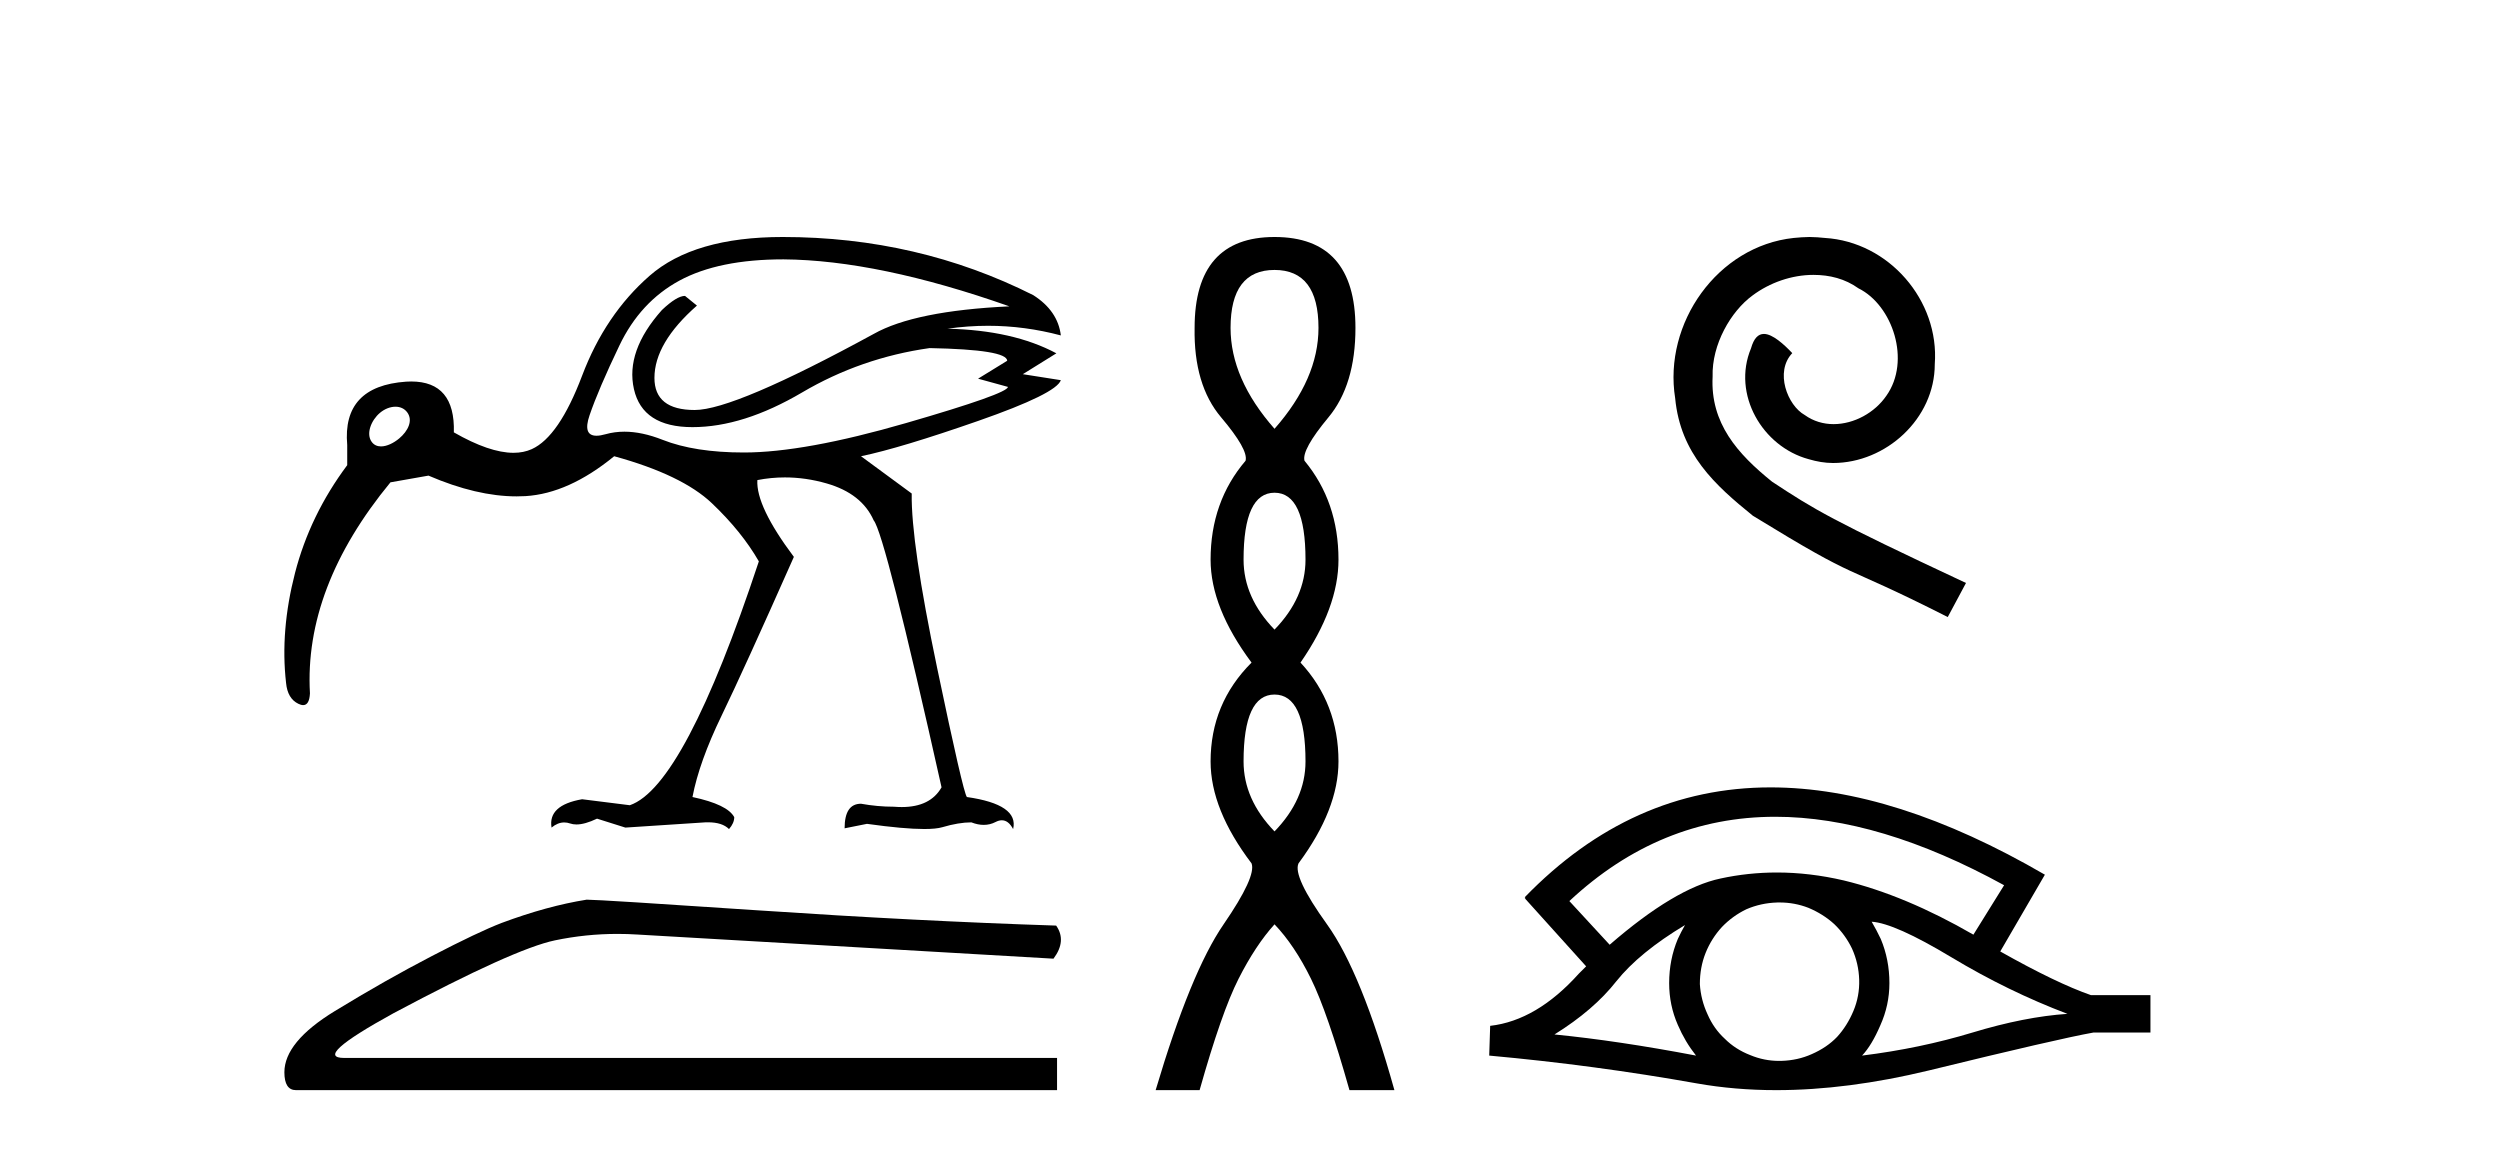 <?xml version='1.0' encoding='UTF-8' standalone='yes'?><svg xmlns='http://www.w3.org/2000/svg' xmlns:xlink='http://www.w3.org/1999/xlink' width='89.0' height='41.0' ><path d='M 14.078 14.479 C 14.08 14.479 14.082 14.479 14.083 14.479 C 14.246 14.48 14.396 14.543 14.497 14.679 C 14.712 14.969 14.526 15.346 14.211 15.609 C 14.016 15.772 13.773 15.892 13.564 15.892 C 13.434 15.892 13.318 15.846 13.235 15.734 C 13.02 15.444 13.213 14.959 13.529 14.695 C 13.695 14.556 13.895 14.479 14.078 14.479 ZM 27.891 9.233 C 30.138 9.251 32.82 9.808 35.934 10.906 C 33.687 11.012 32.076 11.339 31.103 11.888 C 27.793 13.693 25.67 14.596 24.732 14.596 C 23.776 14.596 23.298 14.215 23.298 13.454 C 23.298 12.623 23.803 11.764 24.811 10.879 L 24.386 10.534 C 24.192 10.534 23.917 10.702 23.563 11.038 C 22.696 12.012 22.364 12.95 22.568 13.852 C 22.772 14.755 23.466 15.206 24.652 15.206 C 25.856 15.206 27.156 14.795 28.554 13.972 C 29.952 13.149 31.466 12.622 33.094 12.392 C 34.934 12.428 35.855 12.578 35.855 12.844 L 34.819 13.481 L 35.881 13.773 C 35.881 13.932 34.673 14.361 32.258 15.06 C 29.842 15.76 27.917 16.109 26.484 16.109 C 25.316 16.109 24.351 15.958 23.59 15.658 C 23.102 15.465 22.648 15.368 22.229 15.368 C 21.995 15.368 21.772 15.398 21.559 15.458 C 21.433 15.494 21.325 15.512 21.235 15.512 C 20.904 15.512 20.822 15.269 20.989 14.782 C 21.201 14.162 21.555 13.335 22.051 12.3 C 22.546 11.264 23.258 10.494 24.187 9.99 C 25.116 9.486 26.351 9.233 27.891 9.233 ZM 27.864 8.437 C 25.758 8.437 24.179 8.897 23.126 9.817 C 22.073 10.737 21.272 11.923 20.723 13.375 C 20.174 14.826 19.577 15.697 18.931 15.989 C 18.739 16.076 18.522 16.12 18.281 16.12 C 17.711 16.12 17.003 15.877 16.157 15.392 C 16.191 14.185 15.684 13.581 14.638 13.581 C 14.579 13.581 14.52 13.583 14.458 13.587 C 12.936 13.693 12.237 14.445 12.361 15.844 C 12.361 16.021 12.361 16.259 12.361 16.56 C 11.476 17.746 10.857 19.025 10.503 20.396 C 10.149 21.768 10.042 23.073 10.184 24.312 C 10.219 24.684 10.365 24.931 10.622 25.055 C 10.686 25.086 10.743 25.102 10.792 25.102 C 10.94 25.102 11.02 24.962 11.034 24.684 C 10.892 22.171 11.847 19.666 13.9 17.171 L 15.254 16.932 C 16.399 17.425 17.445 17.671 18.39 17.671 C 18.496 17.671 18.602 17.668 18.706 17.662 C 19.732 17.6 20.785 17.126 21.865 16.242 C 23.475 16.684 24.634 17.242 25.342 17.914 C 26.05 18.587 26.608 19.277 27.015 19.985 C 25.245 25.33 23.714 28.223 22.422 28.666 L 20.723 28.453 C 19.909 28.595 19.546 28.931 19.635 29.462 C 19.781 29.34 19.932 29.279 20.087 29.279 C 20.156 29.279 20.227 29.291 20.298 29.316 C 20.365 29.339 20.439 29.351 20.521 29.351 C 20.721 29.351 20.965 29.282 21.254 29.144 L 22.263 29.462 L 25.103 29.276 C 25.139 29.275 25.173 29.274 25.207 29.274 C 25.543 29.274 25.792 29.354 25.953 29.515 C 26.077 29.374 26.139 29.232 26.139 29.091 C 25.979 28.79 25.484 28.551 24.652 28.374 C 24.811 27.542 25.156 26.577 25.687 25.48 C 26.218 24.383 27.077 22.498 28.262 19.825 C 27.36 18.622 26.926 17.711 26.962 17.091 C 27.287 17.028 27.614 16.996 27.943 16.996 C 28.436 16.996 28.932 17.067 29.431 17.211 C 30.262 17.45 30.82 17.888 31.103 18.525 C 31.368 18.843 32.174 22.011 33.519 28.029 C 33.253 28.497 32.781 28.731 32.102 28.731 C 32.012 28.731 31.917 28.727 31.82 28.719 C 31.43 28.719 31.041 28.683 30.652 28.613 C 30.262 28.613 30.068 28.904 30.068 29.488 L 30.864 29.329 C 31.743 29.452 32.422 29.513 32.903 29.513 C 33.186 29.513 33.401 29.491 33.545 29.449 C 33.935 29.334 34.28 29.276 34.58 29.276 C 34.734 29.336 34.881 29.366 35.02 29.366 C 35.17 29.366 35.311 29.332 35.443 29.263 C 35.522 29.222 35.596 29.202 35.665 29.202 C 35.823 29.202 35.957 29.306 36.067 29.515 C 36.209 28.931 35.66 28.551 34.421 28.374 C 34.333 28.267 33.979 26.732 33.36 23.768 C 32.74 20.803 32.439 18.737 32.457 17.569 L 30.652 16.242 C 31.59 16.047 32.983 15.627 34.833 14.981 C 36.682 14.335 37.66 13.853 37.766 13.534 L 36.412 13.321 L 37.607 12.578 C 36.581 12.029 35.289 11.737 33.731 11.702 C 34.215 11.633 34.696 11.598 35.175 11.598 C 36.046 11.598 36.91 11.713 37.766 11.941 C 37.696 11.357 37.368 10.879 36.784 10.507 C 34.041 9.127 31.068 8.437 27.864 8.437 Z' style='fill:#000000;stroke:none' /><path d='M 20.885 32.028 Q 19.484 32.251 17.86 32.856 Q 17.033 33.174 15.377 34.034 Q 13.722 34.893 11.923 35.992 Q 10.124 37.09 10.124 38.173 Q 10.124 38.809 10.538 38.809 L 37.631 38.809 L 37.631 37.663 L 12.257 37.663 Q 11.111 37.663 14.008 36.071 Q 18.306 33.779 19.755 33.477 Q 20.856 33.247 21.984 33.247 Q 22.341 33.247 22.7 33.27 L 37.504 34.129 Q 37.981 33.493 37.599 32.951 Q 32.696 32.792 27.014 32.41 Q 21.331 32.028 20.885 32.028 Z' style='fill:#000000;stroke:none' /><path d='M 45.373 9.61 Q 46.938 9.61 46.938 11.673 Q 46.938 13.487 45.373 15.265 Q 43.808 13.487 43.808 11.673 Q 43.808 9.61 45.373 9.61 ZM 45.373 17.541 Q 46.476 17.541 46.476 19.924 Q 46.476 21.276 45.373 22.414 Q 44.271 21.276 44.271 19.924 Q 44.271 17.541 45.373 17.541 ZM 45.373 24.726 Q 46.476 24.726 46.476 27.108 Q 46.476 28.46 45.373 29.598 Q 44.271 28.46 44.271 27.108 Q 44.271 24.726 45.373 24.726 ZM 45.373 8.437 Q 42.528 8.437 42.528 11.673 Q 42.493 13.7 43.471 14.856 Q 44.449 16.012 44.342 16.403 Q 43.097 17.862 43.097 19.924 Q 43.097 21.631 44.555 23.588 Q 43.097 25.046 43.097 27.108 Q 43.097 28.816 44.555 30.736 Q 44.733 31.198 43.56 32.906 Q 42.386 34.613 41.141 38.809 L 42.706 38.809 Q 43.488 36.035 44.093 34.844 Q 44.698 33.652 45.373 32.906 Q 46.085 33.652 46.671 34.844 Q 47.258 36.035 48.041 38.809 L 49.641 38.809 Q 48.468 34.613 47.241 32.906 Q 46.014 31.198 46.227 30.736 Q 47.65 28.816 47.65 27.108 Q 47.65 25.046 46.298 23.588 Q 47.65 21.631 47.65 19.924 Q 47.65 17.862 46.44 16.403 Q 46.334 16.012 47.294 14.856 Q 48.254 13.7 48.254 11.673 Q 48.254 8.437 45.373 8.437 Z' style='fill:#000000;stroke:none' /><path d='M 64.42 8.437 C 64.232 8.437 64.044 8.454 63.856 8.471 C 61.14 8.761 59.209 11.512 59.636 14.177 C 59.824 16.158 61.054 17.269 62.404 18.362 C 66.418 20.822 65.291 19.917 69.34 21.967 L 69.989 20.754 C 65.171 18.499 64.591 18.14 63.087 17.149 C 61.857 16.158 60.883 15.065 60.969 13.408 C 60.935 12.263 61.618 11.085 62.387 10.521 C 63.002 10.06 63.788 9.786 64.556 9.786 C 65.137 9.786 65.684 9.923 66.162 10.265 C 67.375 10.863 68.041 12.844 67.153 14.091 C 66.743 14.689 66.008 15.099 65.274 15.099 C 64.915 15.099 64.556 14.997 64.249 14.775 C 63.634 14.433 63.173 13.237 63.805 12.571 C 63.514 12.263 63.104 11.888 62.797 11.888 C 62.592 11.888 62.438 12.041 62.336 12.4 C 61.652 14.04 62.746 15.902 64.386 16.346 C 64.676 16.432 64.966 16.483 65.257 16.483 C 67.136 16.483 68.878 14.911 68.878 12.964 C 69.049 10.692 67.238 8.608 64.966 8.471 C 64.796 8.454 64.608 8.437 64.42 8.437 Z' style='fill:#000000;stroke:none' /><path d='M 63.2 29.077 Q 66.909 29.077 71.346 31.514 L 70.253 33.274 Q 67.827 31.873 65.64 31.344 Q 64.426 31.061 63.255 31.061 Q 62.236 31.061 61.25 31.275 Q 59.627 31.617 57.304 33.633 L 55.869 32.078 Q 59.086 29.077 63.2 29.077 ZM 59.986 32.932 Q 59.849 33.172 59.73 33.428 Q 59.422 34.162 59.422 34.999 Q 59.422 35.785 59.73 36.486 Q 59.986 37.084 60.379 37.579 Q 57.594 37.049 55.339 36.827 Q 56.74 35.956 57.543 34.931 Q 58.363 33.906 59.986 32.932 ZM 66.631 32.813 Q 67.451 32.864 69.467 34.077 Q 71.483 35.29 73.601 36.093 Q 72.081 36.195 70.219 36.759 Q 68.357 37.323 66.289 37.579 Q 66.631 37.22 66.939 36.503 Q 67.263 35.785 67.263 34.999 Q 67.263 34.162 66.956 33.428 Q 66.802 33.103 66.631 32.813 ZM 63.355 32.128 Q 63.887 32.128 64.376 32.317 Q 64.906 32.539 65.299 32.898 Q 65.692 33.274 65.931 33.769 Q 66.17 34.299 66.187 34.88 Q 66.204 35.461 65.982 35.99 Q 65.76 36.52 65.401 36.913 Q 65.042 37.289 64.496 37.528 Q 64 37.75 63.42 37.767 Q 63.378 37.768 63.337 37.768 Q 62.801 37.768 62.309 37.562 Q 61.78 37.357 61.404 36.981 Q 61.011 36.622 60.789 36.11 Q 60.55 35.597 60.515 35.034 Q 60.515 34.436 60.72 33.923 Q 60.925 33.411 61.301 33.001 Q 61.677 32.608 62.172 32.369 Q 62.685 32.147 63.266 32.129 Q 63.31 32.128 63.355 32.128 ZM 63.032 28.031 Q 58.073 28.031 54.28 31.942 L 54.314 31.976 L 54.28 31.976 L 56.467 34.402 Q 56.33 34.538 56.21 34.658 Q 54.707 36.332 53.05 36.52 L 53.016 37.579 Q 56.774 37.921 60.413 38.57 Q 61.762 38.809 63.238 38.809 Q 65.764 38.809 68.664 38.109 Q 73.276 36.981 74.524 36.759 L 76.556 36.759 L 76.556 35.427 L 74.438 35.427 Q 73.208 34.999 71.209 33.872 L 72.798 31.139 Q 67.452 28.031 63.032 28.031 Z' style='fill:#000000;stroke:none' /></svg>